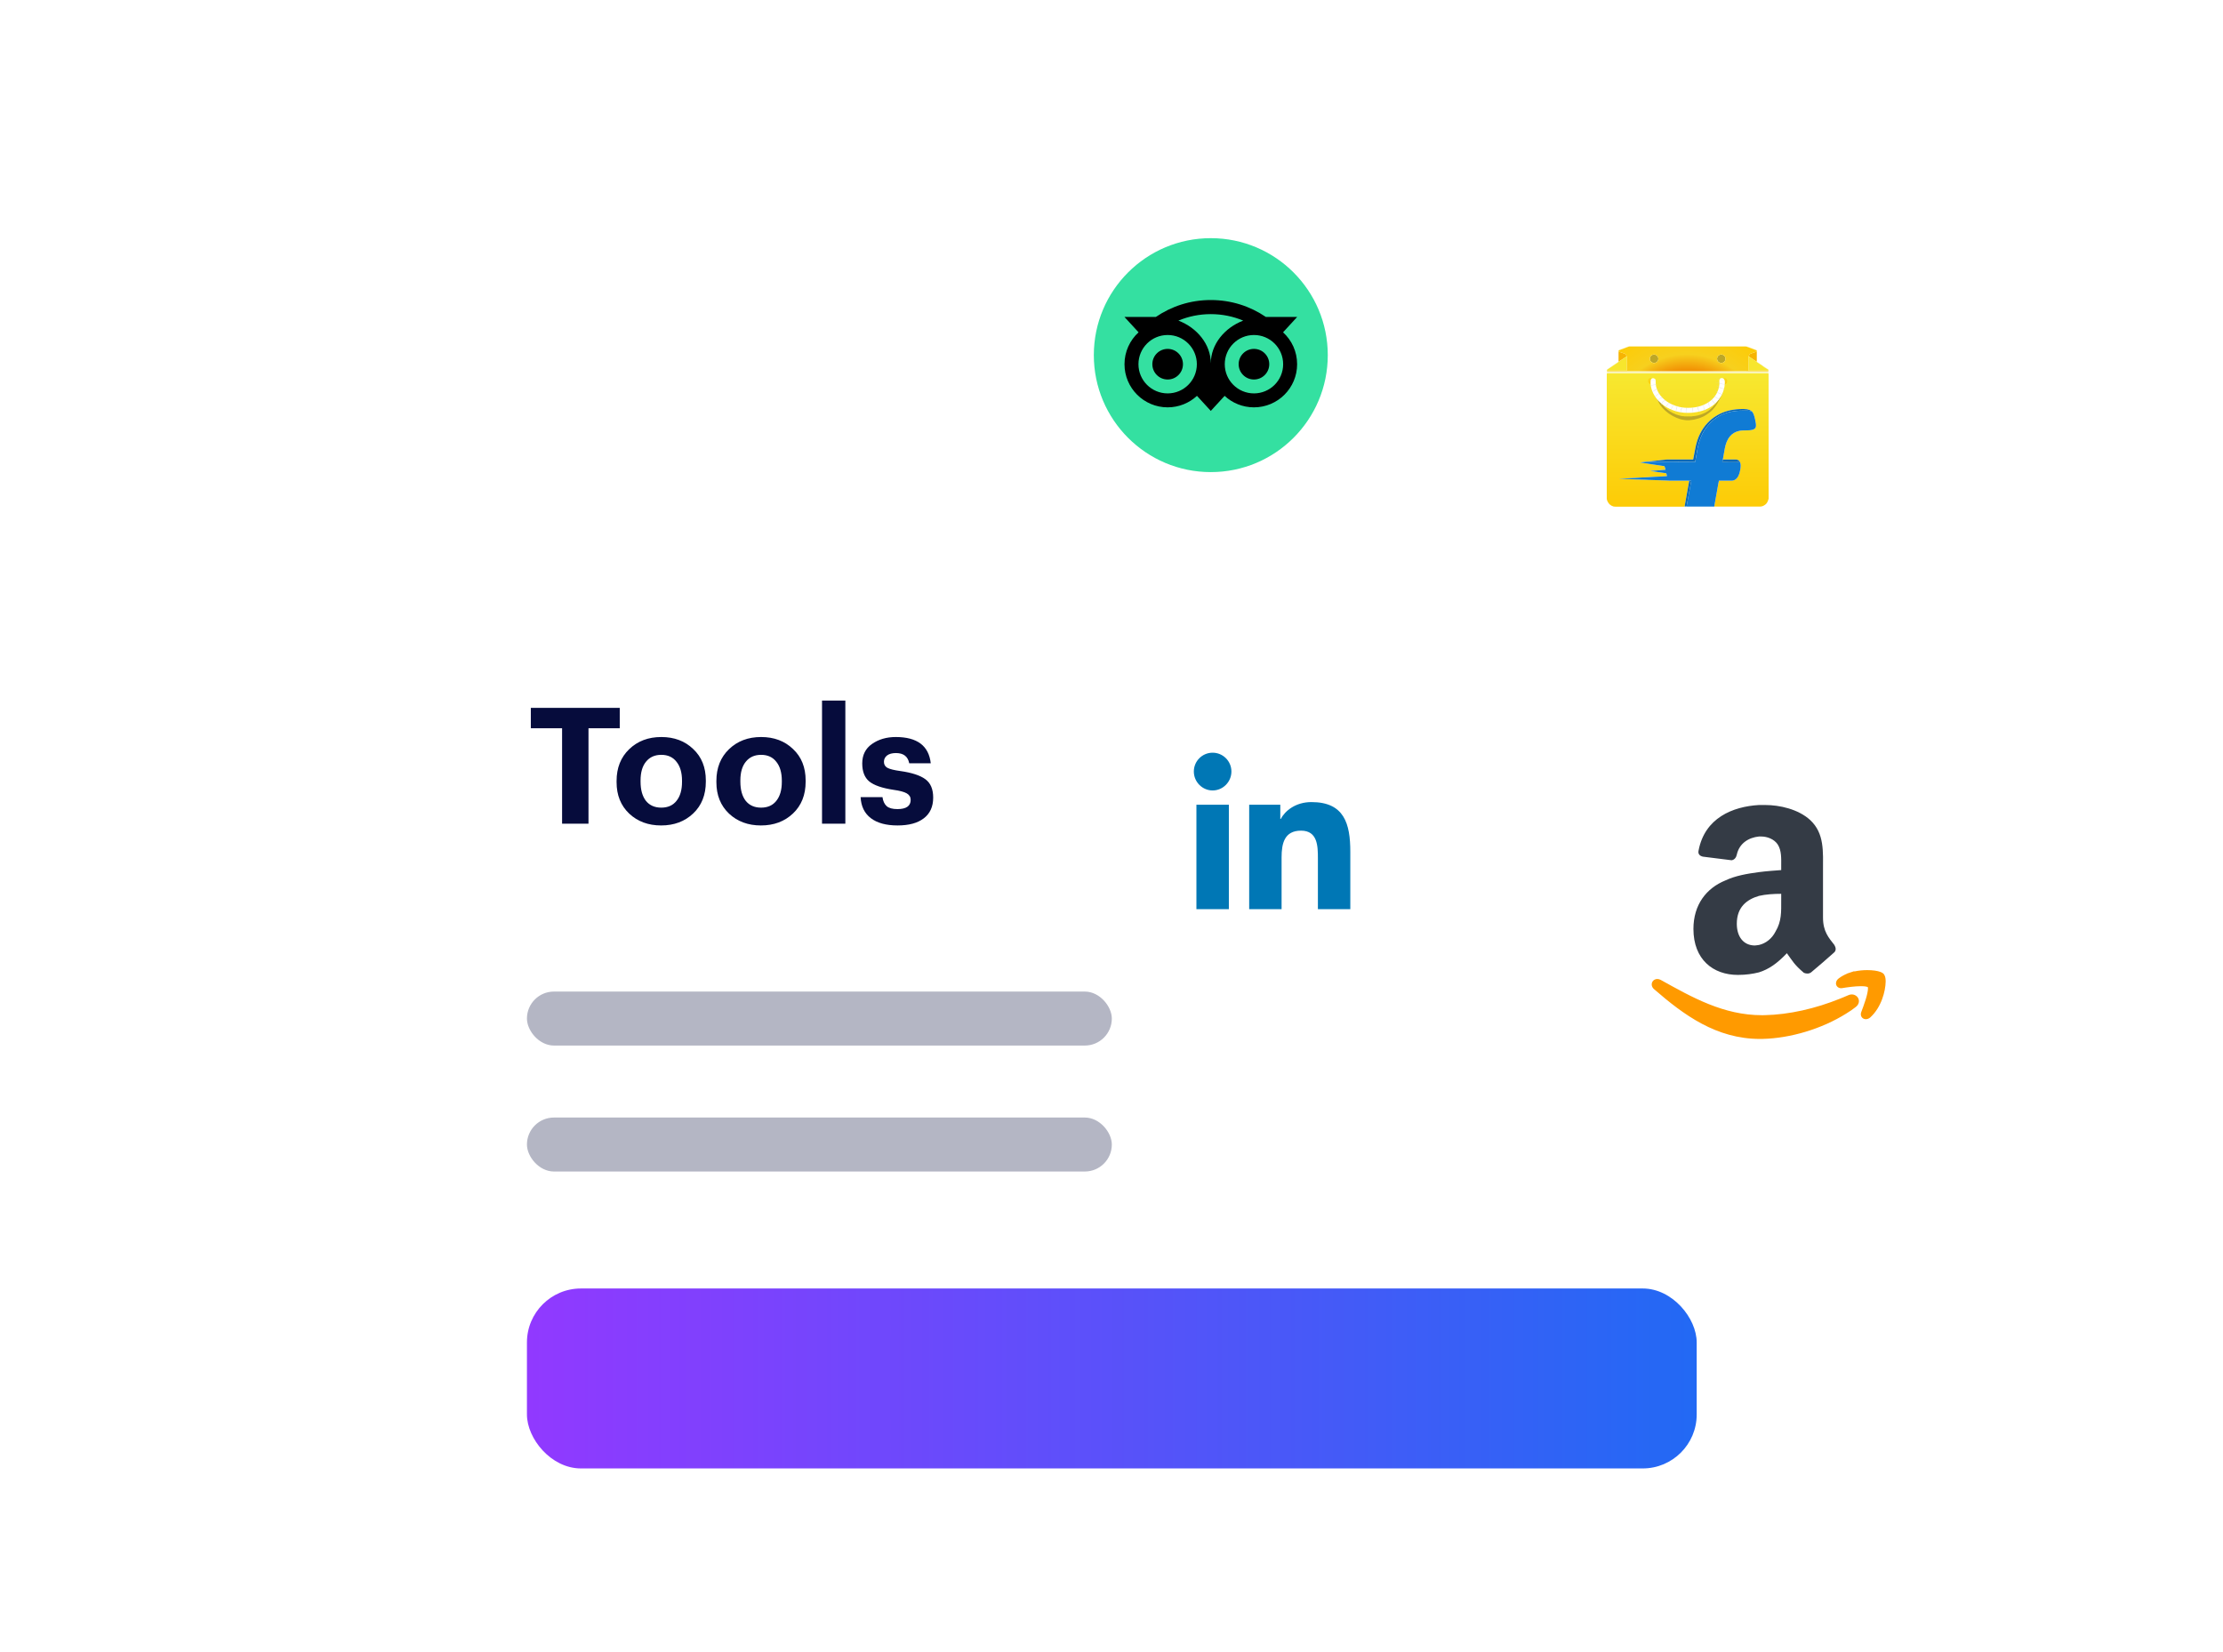 <svg width="378" height="281" viewBox="0 0 378 281" fill="none" xmlns="http://www.w3.org/2000/svg">
<g filter="url(#filter0_d_248_215)">
<path d="M59 93.647C59 88.577 63.11 84.467 68.18 84.467H309.929C314.999 84.467 319.109 88.577 319.109 93.647V280.314H59V93.647Z" fill="white"/>
</g>
<path d="M95.578 140.068V123.847H90.262V120.376H105.382V123.847H100.067V140.068H95.578ZM109.829 136.185C110.454 136.956 111.326 137.342 112.446 137.342C113.566 137.342 114.429 136.956 115.035 136.185C115.659 135.414 115.971 134.34 115.971 132.963V132.77C115.971 131.393 115.659 130.319 115.035 129.548C114.429 128.758 113.566 128.363 112.446 128.363C111.344 128.363 110.481 128.749 109.857 129.52C109.233 130.273 108.921 131.338 108.921 132.715V132.935C108.921 134.312 109.224 135.395 109.829 136.185ZM112.418 140.371C110.233 140.371 108.425 139.701 106.993 138.361C105.561 137.002 104.845 135.221 104.845 133.018V132.797C104.845 130.576 105.561 128.776 106.993 127.399C108.425 126.022 110.243 125.334 112.446 125.334C114.649 125.334 116.458 126.013 117.871 127.372C119.304 128.712 120.02 130.493 120.02 132.715V132.935C120.02 135.175 119.304 136.974 117.871 138.333C116.439 139.692 114.622 140.371 112.418 140.371ZM126.801 136.185C127.425 136.956 128.297 137.342 129.417 137.342C130.537 137.342 131.4 136.956 132.006 136.185C132.63 135.414 132.942 134.34 132.942 132.963V132.77C132.942 131.393 132.63 130.319 132.006 129.548C131.4 128.758 130.537 128.363 129.417 128.363C128.315 128.363 127.452 128.749 126.828 129.52C126.204 130.273 125.892 131.338 125.892 132.715V132.935C125.892 134.312 126.195 135.395 126.801 136.185ZM129.389 140.371C127.204 140.371 125.396 139.701 123.964 138.361C122.532 137.002 121.816 135.221 121.816 133.018V132.797C121.816 130.576 122.532 128.776 123.964 127.399C125.396 126.022 127.214 125.334 129.417 125.334C131.62 125.334 133.429 126.013 134.843 127.372C136.275 128.712 136.991 130.493 136.991 132.715V132.935C136.991 135.175 136.275 136.974 134.843 138.333C133.41 139.692 131.593 140.371 129.389 140.371ZM139.778 140.068V119.137H143.744V140.068H139.778ZM152.62 140.371C150.674 140.371 149.159 139.958 148.076 139.132C146.992 138.306 146.414 137.112 146.34 135.552H150.058C150.15 136.231 150.389 136.745 150.775 137.094C151.16 137.424 151.766 137.59 152.592 137.59C154.098 137.59 154.851 137.066 154.851 136.02C154.851 135.542 154.63 135.175 154.19 134.918C153.749 134.661 152.996 134.459 151.931 134.312C149.985 134.018 148.608 133.541 147.8 132.88C147.011 132.219 146.616 131.2 146.616 129.823C146.616 128.391 147.167 127.289 148.268 126.518C149.388 125.729 150.738 125.334 152.317 125.334C155.952 125.334 157.935 126.821 158.266 129.795H154.603C154.382 128.639 153.63 128.06 152.344 128.06C151.702 128.06 151.197 128.198 150.83 128.473C150.481 128.749 150.306 129.107 150.306 129.548C150.306 130.007 150.499 130.346 150.885 130.567C151.289 130.787 152.023 130.971 153.088 131.117C155.034 131.393 156.448 131.852 157.329 132.494C158.229 133.137 158.679 134.184 158.679 135.634C158.679 137.176 158.146 138.352 157.081 139.159C156.035 139.967 154.548 140.371 152.62 140.371Z" fill="#060C3C"/>
<rect x="89.601" y="219.112" width="198.907" height="30.601" rx="9.18" fill="url(#paint0_linear_248_215)"/>
<rect x="89.601" y="168.62" width="99.454" height="9.18" rx="4.59" fill="#B4B6C4"/>
<rect x="89.601" y="190.041" width="99.454" height="9.18" rx="4.59" fill="#B4B6C4"/>
<g filter="url(#filter1_d_248_215)">
<rect x="167.634" y="21.735" width="76.503" height="76.503" rx="9.18" fill="white"/>
</g>
<path d="M205.885 80.283C216.871 80.283 225.776 71.377 225.776 60.392C225.776 49.407 216.871 40.501 205.885 40.501C194.9 40.501 185.995 49.407 185.995 60.392C185.995 71.377 194.9 80.283 205.885 80.283Z" fill="#34E0A1"/>
<path d="M218.171 56.512L220.571 53.9H215.248C212.583 52.08 209.365 51.02 205.885 51.02C202.409 51.02 199.2 52.082 196.54 53.9H191.204L193.604 56.512C192.133 57.854 191.21 59.788 191.21 61.934C191.21 65.986 194.495 69.271 198.547 69.271C200.471 69.271 202.225 68.528 203.534 67.315L205.885 69.875L208.236 67.317C209.545 68.531 211.297 69.271 213.221 69.271C217.273 69.271 220.562 65.986 220.562 61.934C220.564 59.785 219.642 57.852 218.171 56.512ZM198.549 66.899C195.806 66.899 193.584 64.677 193.584 61.934C193.584 59.192 195.806 56.969 198.549 56.969C201.291 56.969 203.514 59.192 203.514 61.934C203.514 64.677 201.291 66.899 198.549 66.899ZM205.887 61.79C205.887 58.523 203.511 55.718 200.376 54.52C202.071 53.811 203.931 53.418 205.885 53.418C207.838 53.418 209.701 53.811 211.397 54.52C208.263 55.721 205.887 58.523 205.887 61.79ZM213.223 66.899C210.481 66.899 208.259 64.677 208.259 61.934C208.259 59.192 210.481 56.969 213.223 56.969C215.966 56.969 218.188 59.192 218.188 61.934C218.188 64.677 215.966 66.899 213.223 66.899ZM213.223 59.33C211.786 59.33 210.621 60.494 210.621 61.932C210.621 63.37 211.786 64.535 213.223 64.535C214.661 64.535 215.826 63.37 215.826 61.932C215.826 60.496 214.661 59.33 213.223 59.33ZM201.151 61.934C201.151 63.372 199.987 64.537 198.549 64.537C197.111 64.537 195.946 63.372 195.946 61.934C195.946 60.496 197.111 59.332 198.549 59.332C199.987 59.33 201.151 60.496 201.151 61.934Z" fill="black"/>
<g filter="url(#filter2_d_248_215)">
<rect x="189.055" y="113.538" width="55.082" height="55.082" rx="9.18" fill="white"/>
</g>
<g clip-path="url(#clip0_248_215)">
<path d="M229.601 154.608V154.607H229.608V144.849C229.608 140.075 228.58 136.397 222.999 136.397C220.316 136.397 218.516 137.87 217.781 139.265H217.703V136.843H212.412V154.607H217.922V145.811C217.922 143.495 218.361 141.255 221.229 141.255C224.055 141.255 224.097 143.898 224.097 145.959V154.608H229.601Z" fill="#0077B5"/>
<path d="M203.439 136.844H208.956V154.608H203.439V136.844Z" fill="#0077B5"/>
<path d="M206.195 128C204.431 128 203 129.431 203 131.195C203 132.959 204.431 134.42 206.195 134.42C207.959 134.42 209.39 132.959 209.39 131.195C209.389 129.431 207.958 128 206.195 128V128Z" fill="#0077B5"/>
</g>
<g filter="url(#filter3_d_248_215)">
<rect x="259.437" y="46.216" width="53.552" height="53.552" rx="9.18" fill="white"/>
</g>
<g clip-path="url(#clip1_248_215)">
<path d="M300.729 63.595C300.717 63.556 300.706 63.517 300.69 63.479C291.544 63.483 282.403 63.479 273.261 63.483C273.238 63.51 273.222 63.537 273.218 63.571C273.218 70.663 273.218 77.751 273.214 84.843C273.272 85.222 273.481 85.565 273.759 85.824C273.77 85.828 273.797 85.832 273.809 85.835C273.952 85.986 274.156 86.059 274.349 86.129C274.492 86.121 274.631 86.183 274.774 86.167H286.124C286.232 86.163 286.344 86.183 286.448 86.14C286.452 86.125 286.456 86.098 286.46 86.082C286.464 86.063 286.468 86.021 286.472 85.998C286.715 84.639 286.95 83.276 287.209 81.917L287.232 81.743C286.182 81.739 285.128 81.743 284.078 81.739C283.823 81.732 283.561 81.739 283.306 81.708C282.87 81.689 282.43 81.705 281.993 81.662C281.453 81.662 280.916 81.612 280.376 81.612C279.951 81.569 279.523 81.585 279.094 81.566C278.816 81.531 278.53 81.546 278.249 81.535C277.789 81.484 277.322 81.519 276.863 81.469C276.376 81.473 275.89 81.43 275.403 81.419C275.407 81.415 275.411 81.4 275.411 81.396C275.573 81.4 275.731 81.388 275.894 81.384C276.253 81.338 276.616 81.369 276.975 81.319C277.349 81.319 277.72 81.268 278.094 81.268C278.426 81.222 278.762 81.249 279.094 81.203C279.484 81.203 279.866 81.153 280.256 81.149C280.576 81.106 280.901 81.129 281.221 81.087C281.596 81.091 281.966 81.033 282.341 81.037C282.708 80.994 283.082 81.006 283.449 80.967C283.414 80.824 283.387 80.681 283.356 80.539C283.329 80.45 283.221 80.469 283.151 80.458C282.314 80.338 281.48 80.218 280.646 80.102C280.7 80.06 280.773 80.079 280.835 80.072C281.484 80.021 282.128 79.963 282.777 79.917C282.924 79.909 283.067 79.882 283.213 79.879C283.148 79.678 283.109 79.458 283.02 79.272C281.634 79.06 280.248 78.871 278.866 78.643C279.225 78.585 279.588 78.558 279.947 78.52L279.978 78.508C281.125 78.388 282.275 78.253 283.422 78.141C284.877 78.133 286.329 78.137 287.784 78.141C287.831 78.133 287.912 78.157 287.919 78.091C288.039 77.466 288.155 76.84 288.274 76.215C288.44 75.346 288.703 74.489 289.108 73.698C289.745 72.424 290.753 71.343 291.981 70.625C293.127 69.953 294.455 69.629 295.776 69.567C296.204 69.528 296.636 69.54 297.061 69.594C297.339 69.659 297.625 69.737 297.845 69.926C298.026 70.073 298.134 70.289 298.215 70.505C298.393 71.019 298.493 71.551 298.578 72.088C298.582 72.304 298.621 72.547 298.505 72.744C298.397 72.937 298.181 73.03 297.976 73.088C297.231 73.281 296.451 73.099 295.706 73.281C295.092 73.412 294.521 73.752 294.131 74.242C293.672 74.813 293.428 75.524 293.293 76.234C293.189 76.867 293.058 77.5 292.953 78.137C293.687 78.141 294.424 78.133 295.162 78.141C295.455 78.141 295.756 78.303 295.876 78.581C296.03 78.936 295.996 79.338 295.945 79.713C295.884 80.133 295.783 80.55 295.594 80.936C295.436 81.264 295.173 81.566 294.814 81.681C294.629 81.755 294.428 81.739 294.231 81.739C293.583 81.739 292.934 81.747 292.286 81.739C292.181 82.214 292.112 82.701 292.019 83.183C291.849 84.121 291.683 85.063 291.514 86.005C291.51 86.036 291.506 86.102 291.506 86.136C291.811 86.152 292.116 86.136 292.421 86.144C294.683 86.144 296.949 86.14 299.215 86.144C299.459 86.152 299.706 86.094 299.918 85.974C300.045 85.928 300.123 85.816 300.235 85.754C300.343 85.692 300.374 85.565 300.466 85.484C300.567 85.306 300.671 85.121 300.679 84.913C300.69 84.913 300.721 84.909 300.736 84.905C300.725 77.802 300.736 70.698 300.729 63.595Z" fill="url(#paint1_linear_248_215)" stroke="#FCD109" stroke-width="0.004"/>
<path d="M276.817 58.923C277.145 58.819 277.488 58.889 277.824 58.865C284.129 58.869 290.433 58.865 296.737 58.865C297.112 58.85 297.44 59.062 297.787 59.17C298.065 59.282 298.355 59.371 298.633 59.491C298.691 59.514 298.733 59.564 298.776 59.607C298.772 60.116 298.776 60.63 298.776 61.143C298.779 61.278 298.756 61.417 298.803 61.548C298.884 61.56 298.926 61.622 298.98 61.672C299.235 61.788 299.451 61.977 299.683 62.131C300.03 62.379 300.401 62.595 300.741 62.849C300.756 62.95 300.744 63.054 300.714 63.147C300.679 63.255 300.702 63.371 300.69 63.479C291.545 63.483 282.403 63.479 273.261 63.483C273.242 63.355 273.276 63.228 273.222 63.108C273.215 63.008 273.18 62.877 273.276 62.807C273.662 62.537 274.072 62.294 274.45 62.008C274.686 61.857 274.913 61.703 275.141 61.548C275.187 61.471 275.172 61.375 275.172 61.29C275.172 60.73 275.172 60.17 275.176 59.611C275.307 59.441 275.535 59.421 275.716 59.336C276.083 59.197 276.454 59.062 276.817 58.923ZM276.84 58.989C276.346 59.178 275.848 59.359 275.353 59.549C275.288 59.56 275.253 59.618 275.218 59.668C275.222 59.699 275.226 59.753 275.226 59.784C275.222 60.247 275.226 60.711 275.222 61.174C275.226 61.29 275.211 61.406 275.253 61.51C275.203 61.56 275.149 61.61 275.087 61.649C274.527 62.012 273.987 62.406 273.427 62.764C273.33 62.822 273.222 62.9 273.253 63.027C273.234 63.097 273.269 63.154 273.342 63.135C274.554 63.127 275.763 63.143 276.975 63.124C278.778 63.124 280.577 63.127 282.38 63.124L282.407 63.112C282.488 63.131 282.569 63.124 282.654 63.124C285.92 63.124 289.186 63.127 292.456 63.124C293.483 63.127 294.513 63.124 295.544 63.124C297.243 63.124 298.945 63.139 300.644 63.131C300.694 63.12 300.71 63.085 300.69 63.023C300.687 62.961 300.71 62.877 300.644 62.838C300.374 62.711 300.142 62.514 299.884 62.359C299.791 62.282 299.671 62.239 299.602 62.135C299.335 61.985 299.088 61.799 298.826 61.633C298.776 61.602 298.737 61.552 298.694 61.51C298.718 61.429 298.725 61.34 298.725 61.255C298.722 60.765 298.725 60.275 298.722 59.784C298.733 59.707 298.729 59.618 298.66 59.568C298.196 59.402 297.737 59.224 297.278 59.054C297.135 58.985 296.977 58.946 296.822 58.923H277.091C277.006 58.927 276.925 58.97 276.84 58.989Z" fill="#F8F3B5" stroke="#F8F3B5" stroke-width="0.004"/>
<path d="M275.226 59.784C275.566 59.927 275.928 60.008 276.272 60.147C276.457 60.22 276.515 60.421 276.596 60.583C276.515 60.664 276.419 60.73 276.322 60.792C275.967 61.031 275.604 61.263 275.253 61.51C275.21 61.406 275.226 61.29 275.222 61.174C275.226 60.711 275.222 60.247 275.226 59.784ZM297.675 60.147C298.019 60.012 298.378 59.919 298.721 59.784C298.725 60.275 298.721 60.765 298.725 61.255C298.725 61.34 298.717 61.429 298.694 61.51C298.393 61.301 298.088 61.105 297.787 60.9C297.64 60.792 297.478 60.711 297.347 60.58C297.428 60.417 297.49 60.22 297.675 60.147Z" fill="#F7B402" stroke="#F7B402" stroke-width="0.004"/>
<path d="M281.117 60.305C281.542 60.205 282.017 60.583 281.982 61.027C281.986 61.464 281.526 61.819 281.106 61.718C280.936 61.66 280.774 61.572 280.669 61.421C280.534 61.216 280.503 60.942 280.611 60.718C280.689 60.502 280.897 60.355 281.117 60.305ZM292.131 60.548C292.309 60.352 292.591 60.24 292.853 60.309C293.05 60.367 293.243 60.495 293.328 60.688C293.498 61.02 293.367 61.467 293.035 61.641C292.741 61.803 292.371 61.726 292.147 61.49C291.919 61.232 291.904 60.807 292.131 60.548Z" fill="#BDA727" stroke="#BDA727" stroke-width="0.004"/>
<path d="M276.322 60.792C276.419 60.73 276.515 60.664 276.596 60.583L276.623 60.61C276.65 60.811 276.631 61.016 276.639 61.217C276.627 61.819 276.65 62.425 276.623 63.027C275.5 63.027 274.376 63.019 273.253 63.027C273.222 62.9 273.33 62.822 273.427 62.765C273.986 62.406 274.527 62.012 275.087 61.649C275.148 61.61 275.203 61.56 275.253 61.51C275.604 61.263 275.967 61.031 276.322 60.792ZM297.308 60.715C297.308 60.664 297.32 60.622 297.347 60.58C297.478 60.711 297.64 60.792 297.787 60.9C298.088 61.105 298.393 61.301 298.694 61.51C298.737 61.552 298.775 61.602 298.825 61.633C299.088 61.799 299.335 61.985 299.601 62.135C299.671 62.239 299.791 62.282 299.883 62.359C300.142 62.514 300.373 62.711 300.644 62.838C300.709 62.877 300.686 62.961 300.69 63.023C299.567 63.027 298.447 63.019 297.324 63.027C297.304 62.873 297.316 62.718 297.312 62.568C297.312 61.95 297.304 61.332 297.308 60.715Z" fill="#F7E62D" stroke="#F7E62D" stroke-width="0.004"/>
<path d="M300.69 63.023C299.567 63.027 298.447 63.019 297.324 63.027C297.304 62.873 297.316 62.718 297.312 62.568C297.312 61.95 297.304 61.332 297.308 60.715C297.308 60.664 297.32 60.622 297.347 60.58C297.428 60.417 297.49 60.221 297.675 60.147C298.018 60.012 298.377 59.919 298.721 59.784C298.733 59.707 298.729 59.618 298.659 59.568C298.196 59.402 297.737 59.224 297.277 59.055C297.134 58.985 296.976 58.947 296.822 58.923H277.09C277.005 58.927 276.924 58.97 276.839 58.989C276.345 59.178 275.847 59.36 275.353 59.549C275.287 59.56 275.253 59.618 275.218 59.668C275.222 59.699 275.226 59.753 275.226 59.784C275.565 59.927 275.928 60.008 276.272 60.147C276.457 60.221 276.515 60.421 276.596 60.583L276.623 60.61C276.65 60.811 276.631 61.016 276.639 61.217C276.627 61.819 276.65 62.425 276.623 63.027C275.5 63.027 274.376 63.019 273.253 63.027C273.234 63.097 273.268 63.154 273.342 63.135C274.554 63.127 275.762 63.143 276.974 63.124C278.777 63.124 280.576 63.127 282.379 63.124L282.406 63.112C282.487 63.131 282.568 63.124 282.653 63.124C285.919 63.124 289.185 63.127 292.455 63.124C293.482 63.127 294.513 63.124 295.544 63.124C297.242 63.124 298.945 63.139 300.644 63.131C300.694 63.12 300.709 63.085 300.69 63.023ZM280.611 60.718C280.688 60.502 280.897 60.356 281.117 60.305C281.541 60.205 282.016 60.583 281.982 61.027C281.985 61.464 281.526 61.819 281.105 61.718C280.935 61.66 280.773 61.572 280.669 61.421C280.534 61.217 280.503 60.942 280.611 60.718ZM292.131 60.549C292.309 60.352 292.59 60.24 292.853 60.309C293.05 60.367 293.243 60.495 293.328 60.688C293.498 61.02 293.366 61.468 293.034 61.641C292.741 61.803 292.37 61.726 292.146 61.491C291.919 61.232 291.903 60.807 292.131 60.549Z" fill="url(#paint2_radial_248_215)" stroke="#FCD109" stroke-width="0.004"/>
<path d="M293.115 64.719C293.169 64.731 292.834 64.397 292.899 64.382C292.961 64.389 293.195 64.207 293.478 64.356C293.761 64.504 293.691 64.851 293.659 64.98C293.621 65.133 293.523 65.231 293.446 65.308C293.403 65.343 293.308 65.397 293.25 65.393C293.285 65.204 293.173 65.173 293.165 64.98L293.115 64.719Z" fill="url(#paint3_linear_248_215)" stroke="#FCD109" stroke-width="0.004"/>
<path d="M280.774 64.929C280.766 65.122 280.654 65.153 280.689 65.342C280.631 65.346 280.536 65.292 280.493 65.257C280.416 65.18 280.319 65.082 280.281 64.929C280.249 64.8 280.178 64.453 280.461 64.305C280.744 64.156 280.979 64.338 281.041 64.331C281.106 64.346 280.771 64.68 280.825 64.668L280.774 64.929Z" fill="url(#paint4_linear_248_215)" stroke="#FCD109" stroke-width="0.004"/>
<path d="M292.61 67.192C292.668 67.142 292.707 67.142 292.784 67.142C292.32 68.146 291.78 69.15 290.967 69.931C290.88 70.008 290.789 70.08 290.692 70.146C290.599 70.214 290.508 70.278 290.418 70.343C290.329 70.405 290.24 70.467 290.155 70.532C289.935 70.651 289.742 70.817 289.498 70.891C289.054 71.103 288.576 71.246 288.093 71.346C287.904 71.377 287.711 71.423 287.518 71.427C287.279 71.497 287.024 71.447 286.781 71.462C286.645 71.485 286.526 71.408 286.394 71.423C286.281 71.407 286.167 71.388 286.054 71.365C285.939 71.342 285.825 71.315 285.713 71.284C283.943 70.732 282.206 69.381 281.7 67.553C281.677 67.43 281.665 67.306 281.665 67.18C281.719 67.288 281.775 67.396 281.833 67.502C282.553 69.072 283.982 70.307 285.669 70.68C285.806 70.742 285.954 70.72 286.086 70.774C286.205 70.774 286.321 70.77 286.437 70.809C286.835 70.817 287.232 70.813 287.63 70.813C287.684 70.817 287.734 70.79 287.788 70.778C288.451 70.756 289.1 70.575 289.705 70.301C289.826 70.246 289.945 70.188 290.062 70.126C290.164 70.072 290.265 70.013 290.362 69.951C290.458 69.889 290.55 69.823 290.641 69.754C291.355 69.188 291.973 68.454 292.393 67.611C292.472 67.46 292.546 67.319 292.61 67.192Z" fill="#BDA727" stroke="#BDA727" stroke-width="0.004"/>
<path d="M291.981 70.625C293.127 69.953 294.455 69.629 295.776 69.567C296.204 69.528 296.637 69.54 297.061 69.594C297.339 69.659 297.625 69.737 297.845 69.926C297.733 69.934 297.625 69.883 297.513 69.868C297.196 69.806 296.868 69.829 296.548 69.822C295.617 69.822 294.679 69.895 293.78 70.15C293.309 70.293 292.838 70.459 292.409 70.706C291.668 71.115 291 71.655 290.46 72.304C289.494 73.412 288.927 74.817 288.653 76.249C288.522 77.018 288.371 77.782 288.251 78.554C288.058 78.573 287.861 78.562 287.668 78.562C286.819 78.558 285.97 78.554 285.12 78.546C284.939 78.554 284.761 78.512 284.58 78.523C283.036 78.531 281.491 78.519 279.947 78.519L279.978 78.508C281.125 78.388 282.275 78.253 283.422 78.141C284.877 78.133 286.329 78.137 287.784 78.141C287.831 78.133 287.912 78.157 287.919 78.091C288.039 77.466 288.155 76.84 288.275 76.215C288.441 75.346 288.703 74.489 289.108 73.698C289.745 72.424 290.753 71.343 291.981 70.625Z" fill="#0D69B3" stroke="#0D69B3" stroke-width="0.004"/>
<path d="M293.78 70.15C294.679 69.895 295.617 69.822 296.548 69.822C296.868 69.829 297.196 69.806 297.513 69.868C297.625 69.883 297.733 69.934 297.845 69.926C298.026 70.073 298.134 70.289 298.215 70.505C298.393 71.018 298.493 71.551 298.578 72.088C298.582 72.304 298.621 72.547 298.505 72.744C298.397 72.937 298.181 73.03 297.976 73.088C297.231 73.281 296.451 73.099 295.706 73.281C295.092 73.412 294.521 73.752 294.131 74.242C293.672 74.813 293.428 75.524 293.293 76.234C293.189 76.867 293.058 77.5 292.954 78.137C292.907 78.28 292.88 78.435 292.853 78.585C293.583 78.597 294.312 78.585 295.042 78.593C295.32 78.585 295.598 78.601 295.876 78.581C296.03 78.936 295.996 79.338 295.945 79.713C295.884 80.133 295.783 80.55 295.594 80.936C295.436 81.264 295.173 81.566 294.814 81.681C294.629 81.755 294.428 81.739 294.231 81.739C293.583 81.739 292.934 81.747 292.286 81.739C292.181 82.214 292.112 82.701 292.019 83.183C291.849 84.121 291.683 85.063 291.514 86.005C291.51 86.036 291.506 86.102 291.506 86.136V86.14C289.819 86.14 288.136 86.144 286.448 86.14C286.452 86.125 286.456 86.098 286.46 86.082C286.464 86.063 286.468 86.021 286.472 85.998C286.475 86.028 286.479 86.086 286.483 86.113C286.587 86.125 286.777 86.179 286.804 86.028C287.066 84.608 287.309 83.179 287.58 81.759C287.475 81.735 287.367 81.735 287.259 81.755C287.244 81.809 287.228 81.863 287.209 81.917L287.232 81.743C286.182 81.739 285.128 81.743 284.078 81.739C283.823 81.731 283.561 81.739 283.306 81.708C282.87 81.689 282.43 81.704 281.993 81.662C281.453 81.662 280.916 81.612 280.376 81.612C279.951 81.569 279.523 81.585 279.094 81.566C278.816 81.531 278.53 81.546 278.249 81.535C277.789 81.484 277.322 81.519 276.863 81.469C276.376 81.473 275.89 81.43 275.403 81.419C275.407 81.415 275.411 81.4 275.411 81.396C275.573 81.4 275.731 81.388 275.894 81.384C276.253 81.338 276.616 81.369 276.975 81.319C277.349 81.319 277.72 81.268 278.094 81.268C278.426 81.222 278.762 81.249 279.094 81.203C279.484 81.203 279.866 81.153 280.256 81.149C280.576 81.106 280.901 81.129 281.221 81.087C281.596 81.091 281.966 81.033 282.341 81.037C282.708 80.994 283.082 81.006 283.449 80.967C283.414 80.824 283.387 80.681 283.356 80.539C283.329 80.45 283.221 80.469 283.152 80.458C282.314 80.338 281.48 80.218 280.646 80.102C280.7 80.06 280.773 80.079 280.835 80.072C281.484 80.021 282.128 79.963 282.777 79.917C282.924 79.909 283.067 79.882 283.213 79.879C283.148 79.678 283.109 79.458 283.02 79.272C281.634 79.06 280.248 78.871 278.866 78.643C279.225 78.585 279.588 78.558 279.947 78.519C281.491 78.519 283.036 78.531 284.58 78.523C284.761 78.512 284.939 78.554 285.12 78.547C285.97 78.554 286.819 78.558 287.668 78.562C287.861 78.562 288.058 78.574 288.251 78.554C288.371 77.782 288.522 77.018 288.653 76.249C288.927 74.817 289.494 73.412 290.46 72.304C291 71.655 291.668 71.115 292.409 70.706C292.838 70.459 293.309 70.293 293.78 70.15Z" fill="#107BD4" stroke="#107BD4" stroke-width="0.004"/>
<path d="M292.954 78.137C293.687 78.141 294.424 78.133 295.162 78.141C295.455 78.141 295.756 78.303 295.876 78.581C295.598 78.6 295.32 78.585 295.042 78.593C294.313 78.585 293.583 78.597 292.853 78.585C292.88 78.434 292.907 78.28 292.954 78.137ZM287.259 81.755C287.367 81.735 287.475 81.735 287.58 81.758C287.309 83.179 287.066 84.608 286.804 86.028C286.777 86.179 286.587 86.125 286.483 86.113C286.479 86.086 286.476 86.028 286.472 85.997C286.715 84.638 286.95 83.276 287.209 81.917C287.228 81.863 287.244 81.809 287.259 81.755Z" fill="#0D69B3" stroke="#0D69B3" stroke-width="0.004"/>
<path d="M293.291 64.828C293.26 64.77 293.257 64.7 293.257 64.635L293.226 64.638C293.179 64.469 293.036 64.306 292.851 64.299C292.712 64.287 292.538 64.291 292.457 64.422C292.303 64.631 292.376 64.897 292.369 65.132C292.369 65.148 292.372 65.175 292.372 65.19C292.372 65.349 292.353 65.503 292.326 65.658C292.303 65.704 292.291 65.754 292.291 65.808C292.226 66.171 292.094 66.53 291.917 66.858C291.882 66.904 291.855 66.955 291.844 67.009C291.728 67.21 291.589 67.395 291.446 67.58C291.423 67.599 291.403 67.623 291.384 67.646C291.284 67.769 291.176 67.874 291.064 67.982C291.037 67.997 291.017 68.016 290.994 68.032C290.863 68.159 290.716 68.279 290.558 68.375C290.539 68.387 290.519 68.402 290.496 68.418C289.508 69.07 288.307 69.341 287.137 69.352C286.145 69.383 285.145 69.171 284.25 68.742C284.234 68.734 284.196 68.719 284.18 68.711C284.03 68.63 283.875 68.561 283.736 68.46C283.705 68.445 283.675 68.426 283.64 68.41C283.497 68.325 283.362 68.233 283.234 68.124C283.192 68.086 283.146 68.055 283.099 68.02C282.96 67.908 282.818 67.789 282.698 67.653C282.667 67.619 282.636 67.588 282.605 67.557C282.184 67.121 281.856 66.588 281.682 66.009C281.516 65.549 281.54 65.048 281.52 64.565C281.381 64.353 281.088 64.233 280.856 64.364C280.76 64.434 280.748 64.561 280.675 64.65C280.555 65.924 281.1 67.194 281.968 68.113C281.968 68.144 281.984 68.163 282.011 68.175C282.165 68.317 282.316 68.464 282.47 68.603C282.497 68.63 282.528 68.657 282.563 68.68C282.717 68.808 282.883 68.924 283.045 69.043C283.076 69.067 283.107 69.086 283.142 69.105C283.354 69.229 283.555 69.375 283.783 69.46C283.798 69.472 283.825 69.491 283.841 69.499C284.574 69.85 285.365 70.09 286.176 70.167C286.265 70.167 286.354 70.174 286.443 70.194C286.829 70.217 287.215 70.205 287.601 70.198C288.794 70.093 290.025 69.804 291.021 69.101L291.033 69.117C291.064 69.09 291.091 69.067 291.122 69.043C291.28 68.927 291.434 68.804 291.589 68.677C291.623 68.65 291.662 68.619 291.697 68.584C291.867 68.399 292.064 68.229 292.206 68.016L292.23 68.028C292.241 68.009 292.26 67.97 292.272 67.951C292.403 67.773 292.523 67.588 292.639 67.403C292.647 67.391 292.666 67.372 292.674 67.36L292.658 67.345C292.67 67.329 292.697 67.298 292.708 67.283C292.921 66.85 293.11 66.399 293.175 65.92C293.202 65.909 293.218 65.885 293.218 65.858C293.222 65.704 293.276 65.557 293.26 65.403C293.295 65.214 293.299 65.021 293.291 64.828Z" fill="white" stroke="white" stroke-width="0.004"/>
<mask id="mask0_248_215" style="mask-type:luminance" maskUnits="userSpaceOnUse" x="280" y="64" width="14" height="7">
<path d="M293.291 64.828C293.26 64.77 293.257 64.7 293.257 64.635L293.226 64.638C293.179 64.469 293.036 64.306 292.851 64.299C292.712 64.287 292.538 64.291 292.457 64.422C292.303 64.631 292.376 64.897 292.369 65.132C292.369 65.148 292.372 65.175 292.372 65.19C292.372 65.349 292.353 65.503 292.326 65.658C292.303 65.704 292.291 65.754 292.291 65.808C292.226 66.171 292.094 66.53 291.917 66.858C291.882 66.904 291.855 66.955 291.844 67.009C291.728 67.21 291.589 67.395 291.446 67.58C291.423 67.599 291.403 67.623 291.384 67.646C291.284 67.769 291.176 67.874 291.064 67.982C291.037 67.997 291.017 68.016 290.994 68.032C290.863 68.159 290.716 68.279 290.558 68.375C290.539 68.387 290.519 68.402 290.496 68.418C289.508 69.07 288.307 69.341 287.137 69.352C286.145 69.383 285.145 69.171 284.25 68.742C284.234 68.734 284.196 68.719 284.18 68.711C284.03 68.63 283.875 68.561 283.736 68.46C283.705 68.445 283.675 68.426 283.64 68.41C283.497 68.325 283.362 68.233 283.234 68.124C283.192 68.086 283.146 68.055 283.099 68.02C282.96 67.908 282.818 67.789 282.698 67.653C282.667 67.619 282.636 67.588 282.605 67.557C282.184 67.121 281.856 66.588 281.682 66.009C281.516 65.549 281.54 65.048 281.52 64.565C281.381 64.353 281.088 64.233 280.856 64.364C280.76 64.434 280.748 64.561 280.675 64.65C280.555 65.924 281.1 67.194 281.968 68.113C281.968 68.144 281.984 68.163 282.011 68.175C282.165 68.317 282.316 68.464 282.47 68.603C282.497 68.63 282.528 68.657 282.563 68.68C282.717 68.808 282.883 68.924 283.045 69.043C283.076 69.067 283.107 69.086 283.142 69.105C283.354 69.229 283.555 69.375 283.783 69.46C283.798 69.472 283.825 69.491 283.841 69.499C284.574 69.85 285.365 70.09 286.176 70.167C286.265 70.167 286.354 70.174 286.443 70.194C286.829 70.217 287.215 70.205 287.601 70.198C288.794 70.093 290.025 69.804 291.021 69.101L291.033 69.117C291.064 69.09 291.091 69.067 291.122 69.043C291.28 68.927 291.434 68.804 291.589 68.677C291.623 68.65 291.662 68.619 291.697 68.584C291.867 68.399 292.064 68.229 292.206 68.016L292.23 68.028C292.241 68.009 292.26 67.97 292.272 67.951C292.403 67.773 292.523 67.588 292.639 67.403C292.647 67.391 292.666 67.372 292.674 67.36L292.658 67.345C292.67 67.329 292.697 67.298 292.708 67.283C292.921 66.85 293.11 66.399 293.175 65.92C293.202 65.909 293.218 65.885 293.218 65.858C293.222 65.704 293.276 65.557 293.26 65.403C293.295 65.214 293.299 65.021 293.291 64.828Z" fill="white"/>
</mask>
<g mask="url(#mask0_248_215)">
<path d="M280.378 64.698C280.692 64.796 281.41 64.549 281.614 64.775M280.558 65.65C280.858 65.545 281.501 65.298 281.768 65.444M280.867 66.602C281.012 66.649 281.298 66.394 281.44 66.32C281.651 66.209 281.867 66.124 282.103 66.087M281.33 67.606C281.48 67.393 281.659 67.217 281.875 67.066C282.089 66.917 282.675 66.517 282.926 66.654M281.768 68.326C281.938 68.192 282.007 67.953 282.185 67.811C282.401 67.64 282.731 67.609 282.952 67.503M282.495 68.86C282.546 68.487 282.925 68.037 283.287 68.069M283.055 69.382C283.246 69.362 283.408 68.934 283.537 68.79C283.731 68.573 283.931 68.506 284.188 68.429M284.162 69.845C284.149 69.575 284.429 68.801 284.754 68.841M284.985 70.102C284.972 69.783 285.137 68.823 285.526 68.79M285.835 70.617C285.761 70.171 285.765 69.525 286.118 69.201M286.89 70.72C286.85 70.348 286.481 69.596 286.89 69.304M288.022 70.463C287.846 70.258 287.743 69.451 287.817 69.227M289.103 70.282C288.967 70.035 288.798 69.803 288.747 69.516C288.716 69.344 288.77 69.1 288.743 68.97M290.004 69.896C289.709 69.703 289.627 68.993 289.721 68.687M290.879 69.51C290.669 69.06 290.445 68.71 290.442 68.198M291.729 68.687C291.402 68.467 290.986 68.068 291.034 67.632M292.629 67.992C292.133 67.882 291.538 67.438 291.239 67.039M293.041 67.142C292.683 67.066 291.502 66.605 291.574 66.139M293.427 66.242C292.929 66.059 292.204 65.895 291.806 65.547M293.684 65.418C293.37 65.445 292.921 65.293 292.601 65.238C292.247 65.177 291.918 65.057 291.574 64.98M293.375 64.62C292.77 64.657 292.202 64.449 291.651 64.26" stroke="#D1D1D1" stroke-width="0.077"/>
</g>
</g>
<g filter="url(#filter4_d_248_215)">
<rect x="262.497" y="118.128" width="76.503" height="76.503" rx="9.18" fill="white"/>
</g>
<g clip-path="url(#clip2_248_215)">
<path fill-rule="evenodd" clip-rule="evenodd" d="M301.912 158.41C301.296 159.638 300.242 160.429 299.099 160.696C298.927 160.696 298.663 160.783 298.398 160.783C296.468 160.783 295.327 159.289 295.327 157.094C295.327 154.282 296.994 152.966 299.099 152.349C300.242 152.086 301.561 151.998 302.877 151.998V153.053C302.877 155.072 302.964 156.652 301.912 158.41ZM302.877 147.961C301.736 148.048 300.416 148.135 299.099 148.307C297.081 148.574 295.063 148.925 293.397 149.716C290.149 151.034 287.952 153.843 287.952 157.97C287.952 163.155 291.287 165.788 295.505 165.788C296.908 165.788 298.049 165.61 299.099 165.35C300.772 164.821 302.173 163.855 303.841 162.097C304.807 163.415 305.073 164.032 306.739 165.437C307.178 165.61 307.618 165.61 307.967 165.35C309.022 164.47 310.867 162.888 311.831 162.01C312.27 161.659 312.184 161.131 311.917 160.696C310.954 159.465 309.985 158.41 309.985 156.039V148.134C309.985 144.797 310.252 141.722 307.793 139.441C305.775 137.599 302.614 136.895 300.155 136.895H299.099C294.626 137.154 289.887 139.088 288.829 144.621C288.654 145.326 289.182 145.588 289.534 145.674L294.45 146.29C294.976 146.201 295.241 145.761 295.327 145.326C295.764 143.393 297.346 142.427 299.099 142.249H299.453C300.508 142.249 301.65 142.689 302.262 143.569C302.964 144.621 302.877 146.028 302.877 147.259V147.961Z" fill="#343B45"/>
<path fill-rule="evenodd" clip-rule="evenodd" d="M320.634 166.686V166.684C320.616 166.27 320.529 165.954 320.357 165.692L320.338 165.667L320.317 165.64C320.141 165.449 319.973 165.376 319.791 165.296C319.245 165.086 318.452 164.973 317.498 164.971C316.813 164.971 316.057 165.037 315.297 165.203L315.295 165.151L314.53 165.406L314.516 165.413L314.083 165.554V165.572C313.588 165.777 313.12 166.041 312.687 166.356C312.42 166.555 312.201 166.82 312.188 167.225C312.188 167.343 312.214 167.46 312.264 167.568C312.314 167.675 312.388 167.77 312.478 167.846C312.578 167.926 312.692 167.984 312.815 168.017C312.938 168.05 313.066 168.057 313.192 168.039L313.229 168.037L313.257 168.032C313.632 167.952 314.177 167.899 314.816 167.81C315.363 167.749 315.943 167.705 316.446 167.705C316.801 167.702 317.121 167.728 317.341 167.774C317.435 167.791 317.527 167.822 317.613 167.865C317.63 167.938 317.637 168.012 317.633 168.086C317.638 168.507 317.461 169.288 317.215 170.052C316.976 170.814 316.686 171.579 316.495 172.087C316.444 172.21 316.418 172.341 316.418 172.473C316.413 172.677 316.497 172.925 316.674 173.089C316.849 173.252 317.072 173.318 317.26 173.318H317.269C317.55 173.315 317.788 173.204 317.994 173.042C319.936 171.297 320.611 168.507 320.639 166.936L320.634 166.686ZM314.879 169.106C314.674 169.105 314.472 169.151 314.287 169.239C314.074 169.323 313.856 169.422 313.65 169.509L313.349 169.635L312.956 169.792V169.796C308.688 171.529 304.204 172.544 300.054 172.633C299.902 172.638 299.747 172.638 299.6 172.638C293.074 172.642 287.751 169.614 282.38 166.631C282.206 166.535 282.011 166.484 281.813 166.481C281.572 166.481 281.324 166.572 281.143 166.74C281.053 166.826 280.981 166.929 280.932 167.044C280.883 167.159 280.858 167.282 280.858 167.407C280.855 167.732 281.031 168.032 281.276 168.226C286.317 172.604 291.842 176.671 299.273 176.676C299.418 176.676 299.566 176.671 299.713 176.67C304.44 176.563 309.785 174.966 313.935 172.359L313.959 172.342C314.516 172.01 315.05 171.641 315.557 171.238C315.876 171.002 316.096 170.632 316.096 170.248C316.082 169.567 315.503 169.106 314.879 169.106Z" fill="#FF9A00"/>
</g>
<defs>
<filter id="filter0_d_248_215" x="0.858" y="38.566" width="376.394" height="312.131" filterUnits="userSpaceOnUse" color-interpolation-filters="sRGB">
<feFlood flood-opacity="0" result="BackgroundImageFix"/>
<feColorMatrix in="SourceAlpha" type="matrix" values="0 0 0 0 0 0 0 0 0 0 0 0 0 0 0 0 0 0 127 0" result="hardAlpha"/>
<feMorphology radius="3.06" operator="erode" in="SourceAlpha" result="effect1_dropShadow_248_215"/>
<feOffset dy="12.24"/>
<feGaussianBlur stdDeviation="30.601"/>
<feColorMatrix type="matrix" values="0 0 0 0 0.024 0 0 0 0 0.047 0 0 0 0 0.231 0 0 0 0.08 0"/>
<feBlend mode="normal" in2="BackgroundImageFix" result="effect1_dropShadow_248_215"/>
<feBlend mode="normal" in="SourceGraphic" in2="effect1_dropShadow_248_215" result="shape"/>
</filter>
<filter id="filter1_d_248_215" x="137.033" y="0.314" width="137.705" height="137.705" filterUnits="userSpaceOnUse" color-interpolation-filters="sRGB">
<feFlood flood-opacity="0" result="BackgroundImageFix"/>
<feColorMatrix in="SourceAlpha" type="matrix" values="0 0 0 0 0 0 0 0 0 0 0 0 0 0 0 0 0 0 127 0" result="hardAlpha"/>
<feOffset dy="9.18"/>
<feGaussianBlur stdDeviation="15.3"/>
<feColorMatrix type="matrix" values="0 0 0 0 0.11 0 0 0 0 0.141 0 0 0 0 0.412 0 0 0 0.05 0"/>
<feBlend mode="normal" in2="BackgroundImageFix" result="effect1_dropShadow_248_215"/>
<feBlend mode="normal" in="SourceGraphic" in2="effect1_dropShadow_248_215" result="shape"/>
</filter>
<filter id="filter2_d_248_215" x="158.454" y="92.117" width="116.284" height="116.284" filterUnits="userSpaceOnUse" color-interpolation-filters="sRGB">
<feFlood flood-opacity="0" result="BackgroundImageFix"/>
<feColorMatrix in="SourceAlpha" type="matrix" values="0 0 0 0 0 0 0 0 0 0 0 0 0 0 0 0 0 0 127 0" result="hardAlpha"/>
<feOffset dy="9.18"/>
<feGaussianBlur stdDeviation="15.3"/>
<feColorMatrix type="matrix" values="0 0 0 0 0.11 0 0 0 0 0.141 0 0 0 0 0.412 0 0 0 0.05 0"/>
<feBlend mode="normal" in2="BackgroundImageFix" result="effect1_dropShadow_248_215"/>
<feBlend mode="normal" in="SourceGraphic" in2="effect1_dropShadow_248_215" result="shape"/>
</filter>
<filter id="filter3_d_248_215" x="228.836" y="24.795" width="114.754" height="114.754" filterUnits="userSpaceOnUse" color-interpolation-filters="sRGB">
<feFlood flood-opacity="0" result="BackgroundImageFix"/>
<feColorMatrix in="SourceAlpha" type="matrix" values="0 0 0 0 0 0 0 0 0 0 0 0 0 0 0 0 0 0 127 0" result="hardAlpha"/>
<feOffset dy="9.18"/>
<feGaussianBlur stdDeviation="15.3"/>
<feColorMatrix type="matrix" values="0 0 0 0 0.11 0 0 0 0 0.141 0 0 0 0 0.412 0 0 0 0.05 0"/>
<feBlend mode="normal" in2="BackgroundImageFix" result="effect1_dropShadow_248_215"/>
<feBlend mode="normal" in="SourceGraphic" in2="effect1_dropShadow_248_215" result="shape"/>
</filter>
<filter id="filter4_d_248_215" x="231.896" y="96.707" width="137.705" height="137.705" filterUnits="userSpaceOnUse" color-interpolation-filters="sRGB">
<feFlood flood-opacity="0" result="BackgroundImageFix"/>
<feColorMatrix in="SourceAlpha" type="matrix" values="0 0 0 0 0 0 0 0 0 0 0 0 0 0 0 0 0 0 127 0" result="hardAlpha"/>
<feOffset dy="9.18"/>
<feGaussianBlur stdDeviation="15.3"/>
<feColorMatrix type="matrix" values="0 0 0 0 0.11 0 0 0 0 0.141 0 0 0 0 0.412 0 0 0 0.05 0"/>
<feBlend mode="normal" in2="BackgroundImageFix" result="effect1_dropShadow_248_215"/>
<feBlend mode="normal" in="SourceGraphic" in2="effect1_dropShadow_248_215" result="shape"/>
</filter>
<linearGradient id="paint0_linear_248_215" x1="89.601" y1="234.412" x2="288.508" y2="234.412" gradientUnits="userSpaceOnUse">
<stop stop-color="#9139FF"/>
<stop offset="1" stop-color="#2269F4"/>
</linearGradient>
<linearGradient id="paint1_linear_248_215" x1="286.975" y1="63.479" x2="286.975" y2="86.17" gradientUnits="userSpaceOnUse">
<stop stop-color="#F7E830"/>
<stop offset="1" stop-color="#FDCB06"/>
</linearGradient>
<radialGradient id="paint2_radial_248_215" cx="0" cy="0" r="1" gradientUnits="userSpaceOnUse" gradientTransform="translate(286.857 73.828) scale(18.457)">
<stop offset="0.596" stop-color="#F29405"/>
<stop offset="0.736" stop-color="#F7D01E"/>
<stop offset="1" stop-color="#FDCB06"/>
</radialGradient>
<linearGradient id="paint3_linear_248_215" x1="293.289" y1="64.297" x2="293.296" y2="65.372" gradientUnits="userSpaceOnUse">
<stop stop-color="#FADA1C"/>
<stop offset="1" stop-color="#FDCB06"/>
</linearGradient>
<linearGradient id="paint4_linear_248_215" x1="280.65" y1="64.246" x2="280.644" y2="65.32" gradientUnits="userSpaceOnUse">
<stop stop-color="#FADA1C"/>
<stop offset="1" stop-color="#FDCB06"/>
</linearGradient>
<clipPath id="clip0_248_215">
<rect width="26.608" height="26.608" fill="white" transform="translate(203 128)"/>
</clipPath>
<clipPath id="clip1_248_215">
<rect width="27.541" height="27.31" fill="white" transform="translate(273.208 58.862)"/>
</clipPath>
<clipPath id="clip2_248_215">
<rect width="39.781" height="39.781" fill="white" transform="translate(280.858 136.895)"/>
</clipPath>
</defs>
</svg>
